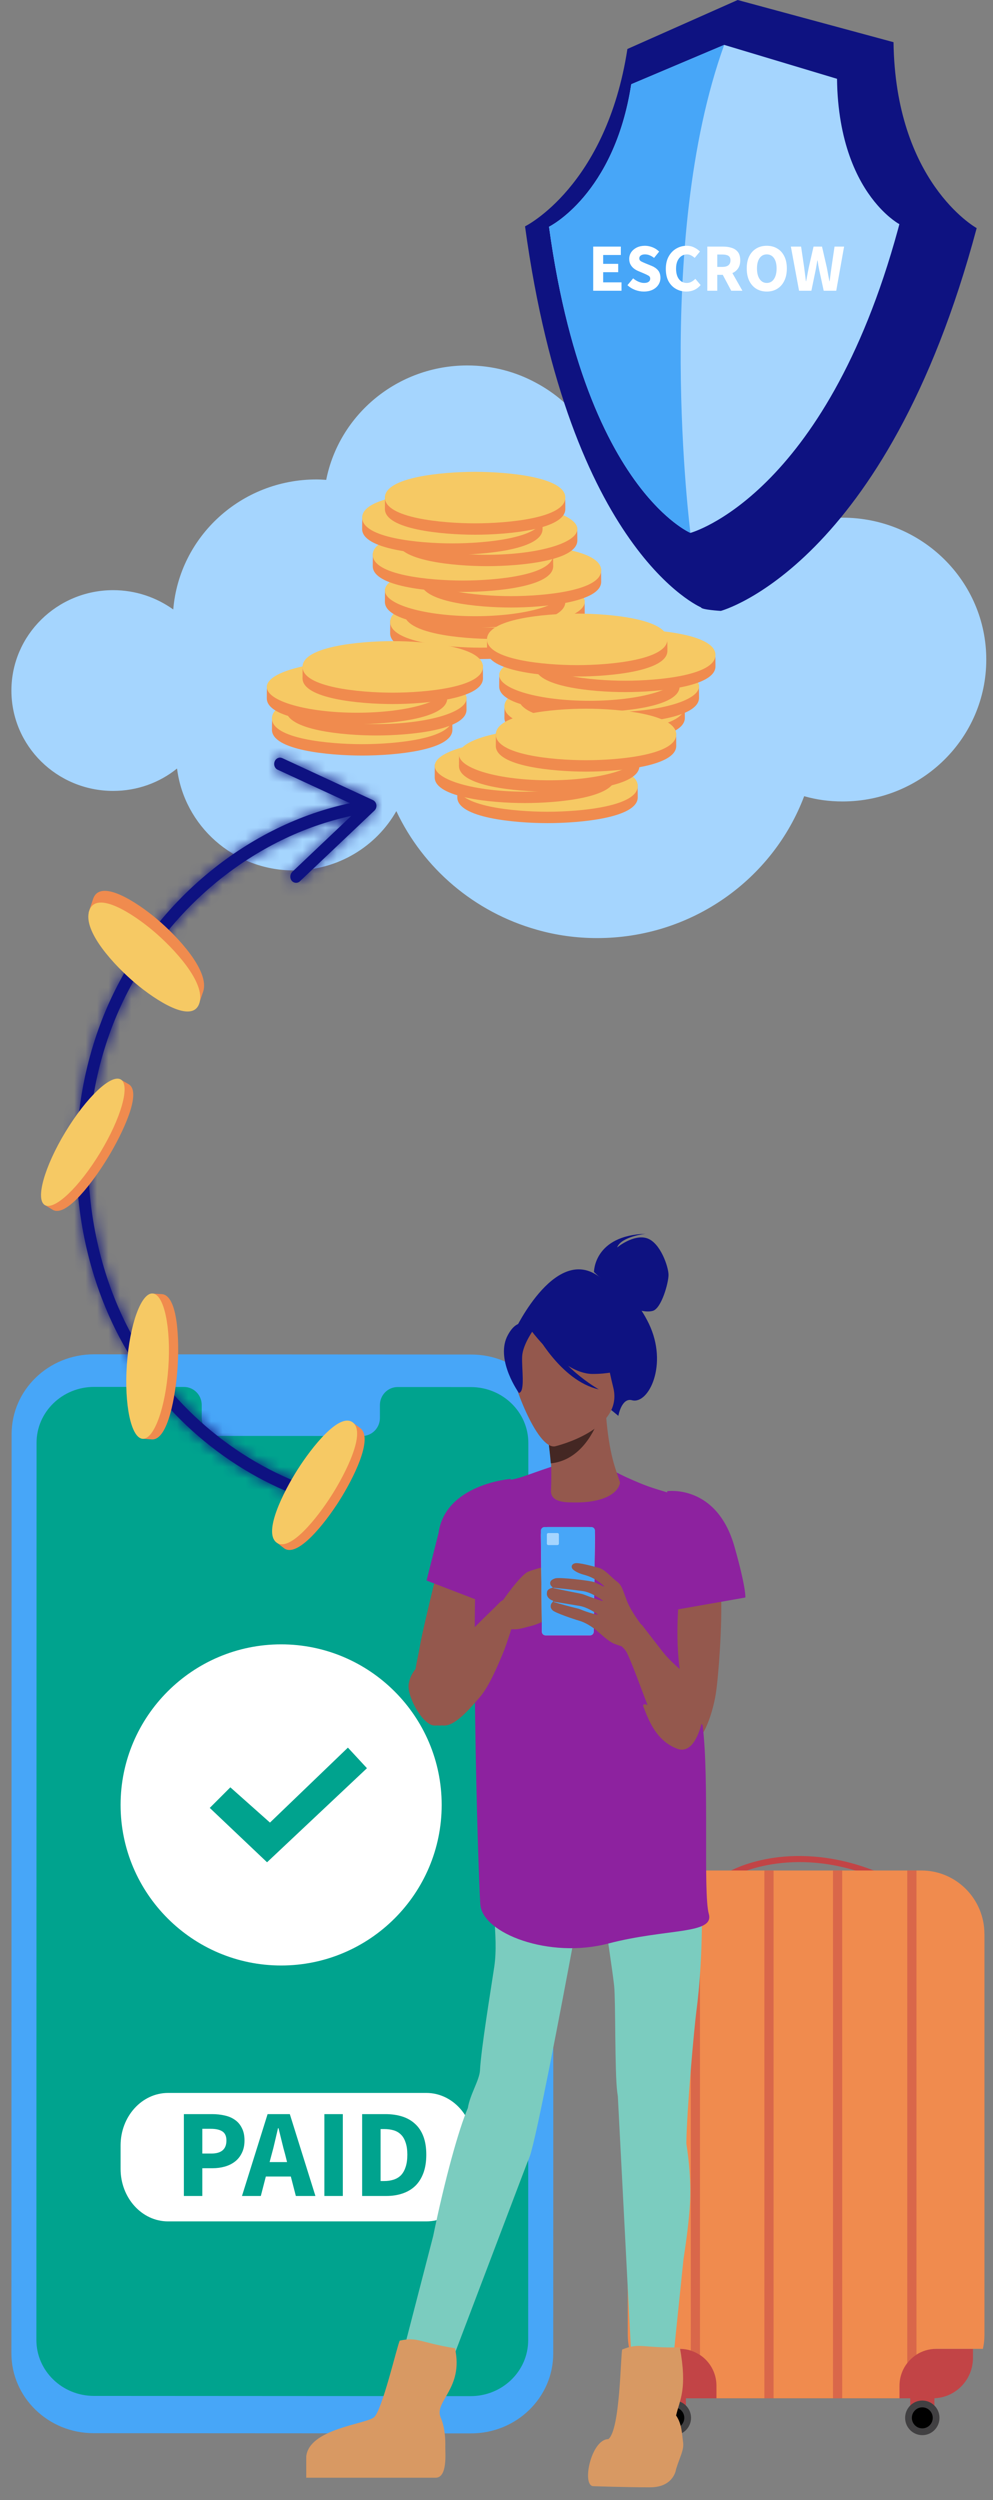 <svg width="87" height="219" viewBox="0 0 87 219" fill="none" xmlns="http://www.w3.org/2000/svg">
<rect x="0" y="0" width="87" height="219" fill="#808080" stroke="none"/>
<path d="M9.914 51.697C11.884 51.697 13.698 52.331 15.18 53.39C15.707 47.002 21.129 41.999 27.722 41.999C28.014 41.999 28.287 42.018 28.58 42.037C29.711 36.323 34.821 32.013 40.946 32.013C43.15 32.013 45.217 32.571 47.031 33.571C49.625 34.976 51.654 37.246 52.707 39.998C54.033 39.536 55.438 39.286 56.92 39.286C62.011 39.286 66.399 42.268 68.389 46.559C70.027 45.789 71.88 45.347 73.811 45.347C80.774 45.347 86.411 50.908 86.411 57.777C86.411 64.646 80.774 70.207 73.811 70.207C72.641 70.207 71.529 70.053 70.456 69.745C67.726 76.999 60.626 82.175 52.317 82.175C50.484 82.175 48.709 81.924 47.031 81.443C41.57 79.904 37.084 76.075 34.724 71.053C32.968 74.151 29.594 76.248 25.732 76.248C20.466 76.248 16.136 72.342 15.512 67.32C13.99 68.552 12.04 69.283 9.914 69.283C4.999 69.283 1 65.358 1 60.49C1 55.641 4.999 51.697 9.914 51.697Z" fill="#A5D5FE"/>
<path d="M42.088 53.216C44.481 53.216 49.978 54.322 49.978 54.322C49.978 54.322 49.99 55.143 49.99 55.473C49.99 57.255 45.021 57.73 42.086 57.73C39.151 57.73 34.181 57.255 34.181 55.473C34.181 55.14 34.191 54.342 34.191 54.342C34.191 54.342 39.701 53.216 42.088 53.216Z" fill="#F08B4E"/>
<path d="M42.09 52.22C45.025 52.22 49.994 52.695 49.994 54.477C49.994 56.259 45.025 56.734 42.09 56.734C39.154 56.734 34.185 56.259 34.185 54.477C34.185 52.695 39.153 52.22 42.09 52.22Z" fill="#F6C964"/>
<path d="M42.088 53.216C45.797 53.216 48.861 53.865 49.34 54.708C48.858 55.55 45.797 56.199 42.088 56.199C38.382 56.199 35.318 55.55 34.839 54.708C35.318 53.867 38.382 53.216 42.088 53.216Z" fill="#F6C964"/>
<path d="M43.326 51.459C45.719 51.459 51.217 52.566 51.217 52.566C51.217 52.566 51.228 53.387 51.228 53.716C51.228 55.498 46.259 55.973 43.324 55.973C40.389 55.973 35.42 55.498 35.42 53.716C35.42 53.383 35.43 52.585 35.43 52.585C35.43 52.585 40.941 51.459 43.326 51.459Z" fill="#F08B4E"/>
<path d="M43.328 54.975C38.962 54.975 35.424 53.964 35.424 52.718C35.424 51.471 38.962 50.461 43.328 50.461C47.694 50.461 51.232 51.471 51.232 52.718C51.232 53.964 47.694 54.975 43.328 54.975Z" fill="#F6C964"/>
<path d="M43.327 51.459C47.035 51.459 50.099 52.108 50.578 52.951C50.097 53.794 47.035 54.441 43.327 54.441C39.62 54.441 36.556 53.792 36.077 52.951C36.555 52.108 39.618 51.459 43.327 51.459Z" fill="#F6C964"/>
<path d="M41.627 50.462C44.02 50.462 49.517 51.569 49.517 51.569C49.517 51.569 49.531 52.389 49.531 52.719C49.531 54.501 44.562 54.976 41.627 54.976C38.691 54.976 33.722 54.501 33.722 52.719C33.722 52.386 33.732 51.588 33.732 51.588C33.732 51.588 39.24 50.462 41.627 50.462Z" fill="#F08B4E"/>
<path d="M41.627 53.978C37.261 53.978 33.722 52.968 33.722 51.721C33.722 50.475 37.261 49.464 41.627 49.464C45.992 49.464 49.531 50.475 49.531 51.721C49.531 52.968 45.992 53.978 41.627 53.978Z" fill="#F6C964"/>
<path d="M41.626 50.462C45.334 50.462 48.398 51.111 48.877 51.954C48.396 52.797 45.334 53.445 41.626 53.445C37.919 53.445 34.855 52.797 34.376 51.954C34.855 51.111 37.919 50.462 41.626 50.462Z" fill="#F6C964"/>
<path d="M44.767 48.704C47.16 48.704 52.658 49.81 52.658 49.81C52.658 49.81 52.672 50.631 52.672 50.961C52.672 52.742 47.703 53.218 44.767 53.218C41.832 53.218 36.863 52.742 36.863 50.961C36.863 50.627 36.873 49.829 36.873 49.829C36.873 49.829 42.383 48.704 44.767 48.704Z" fill="#F08B4E"/>
<path d="M44.767 47.707C47.703 47.707 52.672 48.182 52.672 49.964C52.672 51.746 47.703 52.221 44.767 52.221C41.832 52.221 36.863 51.746 36.863 49.964C36.863 48.182 41.832 47.707 44.767 47.707Z" fill="#F6C964"/>
<path d="M44.766 48.704C48.475 48.704 51.538 49.353 52.018 50.195C51.536 51.038 48.475 51.685 44.766 51.685C41.059 51.685 37.996 51.036 37.517 50.195C37.994 49.353 41.057 48.704 44.766 48.704Z" fill="#F6C964"/>
<path d="M40.562 47.338C42.955 47.338 48.453 48.444 48.453 48.444C48.453 48.444 48.467 49.265 48.467 49.595C48.467 51.377 43.498 51.852 40.562 51.852C37.627 51.852 32.658 51.377 32.658 49.595C32.658 49.261 32.668 48.464 32.668 48.464C32.668 48.464 38.178 47.338 40.562 47.338Z" fill="#F08B4E"/>
<path d="M40.562 46.341C43.498 46.341 48.467 46.816 48.467 48.598C48.467 50.38 43.498 50.855 40.562 50.855C37.627 50.855 32.658 50.38 32.658 48.598C32.658 46.816 37.627 46.341 40.562 46.341Z" fill="#F6C964"/>
<path d="M40.561 47.338C44.27 47.338 47.333 47.987 47.812 48.829C47.331 49.67 44.27 50.319 40.561 50.319C36.854 50.319 33.791 49.67 33.312 48.829C33.789 47.987 36.854 47.338 40.561 47.338Z" fill="#F6C964"/>
<path d="M42.679 45.081C45.071 45.081 50.569 46.187 50.569 46.187C50.569 46.187 50.583 47.008 50.583 47.338C50.583 49.12 45.614 49.595 42.679 49.595C39.743 49.595 34.774 49.12 34.774 47.338C34.774 47.005 34.784 46.207 34.784 46.207C34.784 46.207 40.292 45.081 42.679 45.081Z" fill="#F08B4E"/>
<path d="M42.679 48.598C38.313 48.598 34.774 47.588 34.774 46.341C34.774 45.095 38.313 44.084 42.679 44.084C47.044 44.084 50.583 45.095 50.583 46.341C50.583 47.588 47.044 48.598 42.679 48.598Z" fill="#F6C964"/>
<path d="M42.677 45.081C46.386 45.081 49.449 45.73 49.929 46.573C49.447 47.415 46.386 48.062 42.677 48.062C38.971 48.062 35.907 47.413 35.428 46.573C35.907 45.732 38.971 45.081 42.677 45.081Z" fill="#F6C964"/>
<path d="M39.634 44.084C42.026 44.084 47.524 45.19 47.524 45.19C47.524 45.19 47.536 46.011 47.536 46.341C47.536 48.123 42.567 48.598 39.632 48.598C36.696 48.598 31.727 48.123 31.727 46.341C31.727 46.008 31.737 45.21 31.737 45.21C31.737 45.21 37.249 44.084 39.634 44.084Z" fill="#F08B4E"/>
<path d="M39.636 43.087C42.571 43.087 47.54 43.562 47.54 45.344C47.54 47.126 42.571 47.601 39.636 47.601C36.7 47.601 31.731 47.126 31.731 45.344C31.731 43.562 36.7 43.087 39.636 43.087Z" fill="#F6C964"/>
<path d="M39.633 44.084C43.342 44.084 46.405 44.733 46.885 45.575C46.403 46.418 43.342 47.065 39.633 47.065C35.927 47.065 32.863 46.416 32.384 45.575C32.863 44.733 35.927 44.084 39.633 44.084Z" fill="#F6C964"/>
<path d="M41.627 42.327C44.02 42.327 49.517 43.433 49.517 43.433C49.517 43.433 49.531 44.254 49.531 44.584C49.531 46.366 44.562 46.841 41.627 46.841C38.691 46.841 33.722 46.366 33.722 44.584C33.722 44.251 33.732 43.453 33.732 43.453C33.732 43.453 39.24 42.327 41.627 42.327Z" fill="#F08B4E"/>
<path d="M41.627 41.331C44.562 41.331 49.531 41.806 49.531 43.587C49.531 45.369 44.562 45.844 41.627 45.844C38.691 45.844 33.722 45.369 33.722 43.587C33.722 41.806 38.69 41.331 41.627 41.331Z" fill="#F6C964"/>
<path d="M41.626 42.327C45.334 42.327 48.398 42.976 48.877 43.819C48.396 44.661 45.334 45.308 41.626 45.308C37.919 45.308 34.855 44.659 34.376 43.819C34.855 42.976 37.919 42.327 41.626 42.327Z" fill="#F6C964"/>
<path d="M52.097 60.627C54.49 60.627 59.988 61.733 59.988 61.733C59.988 61.733 60.002 62.554 60.002 62.884C60.002 64.666 55.033 65.141 52.097 65.141C49.162 65.141 44.193 64.666 44.193 62.884C44.193 62.55 44.203 61.753 44.203 61.753C44.203 61.753 49.713 60.627 52.097 60.627Z" fill="#F08B4E"/>
<path d="M52.097 59.63C55.033 59.63 60.002 60.105 60.002 61.887C60.002 63.669 55.033 64.144 52.097 64.144C49.162 64.144 44.193 63.669 44.193 61.887C44.195 60.105 49.162 59.63 52.097 59.63Z" fill="#F6C964"/>
<path d="M52.096 60.627C55.805 60.627 58.868 61.276 59.348 62.118C58.866 62.959 55.805 63.61 52.096 63.61C48.39 63.61 45.326 62.961 44.847 62.118C45.326 61.276 48.39 60.627 52.096 60.627Z" fill="#F6C964"/>
<path d="M53.34 58.868C55.733 58.868 61.23 59.974 61.23 59.974C61.23 59.974 61.244 60.795 61.244 61.125C61.244 62.907 56.275 63.382 53.34 63.382C50.404 63.382 45.435 62.907 45.435 61.125C45.435 60.792 45.445 59.994 45.445 59.994C45.445 59.994 50.953 58.868 53.34 58.868Z" fill="#F08B4E"/>
<path d="M53.34 62.386C48.974 62.386 45.435 61.375 45.435 60.129C45.435 58.882 48.974 57.872 53.34 57.872C57.705 57.872 61.244 58.882 61.244 60.129C61.244 61.375 57.705 62.386 53.34 62.386Z" fill="#F6C964"/>
<path d="M53.338 58.868C57.047 58.868 60.111 59.517 60.59 60.36C60.108 61.202 57.047 61.851 53.338 61.851C49.632 61.851 46.568 61.202 46.089 60.36C46.568 59.517 49.632 58.868 53.338 58.868Z" fill="#F6C964"/>
<path d="M51.639 57.872C54.031 57.872 59.529 58.978 59.529 58.978C59.529 58.978 59.543 59.799 59.543 60.129C59.543 61.911 54.574 62.386 51.639 62.386C48.703 62.386 43.734 61.911 43.734 60.129C43.734 59.796 43.744 58.998 43.744 58.998C43.744 58.998 49.254 57.872 51.639 57.872Z" fill="#F08B4E"/>
<path d="M51.639 61.389C47.273 61.389 43.734 60.379 43.734 59.133C43.734 57.886 47.273 56.876 51.639 56.876C56.004 56.876 59.543 57.886 59.543 59.133C59.543 60.379 56.004 61.389 51.639 61.389Z" fill="#F6C964"/>
<path d="M51.637 57.872C55.346 57.872 58.409 58.521 58.889 59.364C58.407 60.206 55.346 60.855 51.637 60.855C47.931 60.855 44.867 60.206 44.388 59.364C44.867 58.521 47.931 57.872 51.637 57.872Z" fill="#F6C964"/>
<path d="M54.781 56.113C57.174 56.113 62.672 57.219 62.672 57.219C62.672 57.219 62.685 58.04 62.685 58.37C62.685 60.152 57.716 60.627 54.781 60.627C51.846 60.627 46.877 60.152 46.877 58.37C46.877 58.036 46.887 57.239 46.887 57.239C46.887 57.239 52.394 56.113 54.781 56.113Z" fill="#F08B4E"/>
<path d="M54.781 55.116C57.716 55.116 62.685 55.591 62.685 57.373C62.685 59.155 57.716 59.63 54.781 59.63C51.846 59.63 46.877 59.155 46.877 57.373C46.877 55.591 51.844 55.116 54.781 55.116Z" fill="#F6C964"/>
<path d="M54.78 56.113C58.488 56.113 61.552 56.762 62.031 57.604C61.55 58.445 58.488 59.096 54.78 59.096C51.073 59.096 48.01 58.447 47.53 57.604C48.008 56.764 51.071 56.113 54.78 56.113Z" fill="#F6C964"/>
<path d="M50.57 54.748C52.963 54.748 58.461 55.854 58.461 55.854C58.461 55.854 58.475 56.675 58.475 57.005C58.475 58.786 53.505 59.261 50.57 59.261C47.635 59.261 42.666 58.786 42.666 57.005C42.666 56.671 42.676 55.873 42.676 55.873C42.676 55.873 48.185 54.748 50.57 54.748Z" fill="#F08B4E"/>
<path d="M50.57 53.751C53.505 53.751 58.475 54.226 58.475 56.008C58.475 57.79 53.505 58.265 50.57 58.265C47.635 58.265 42.666 57.79 42.666 56.008C42.666 54.226 47.635 53.751 50.57 53.751Z" fill="#F6C964"/>
<path d="M50.569 54.748C54.277 54.748 57.341 55.397 57.82 56.239C57.339 57.082 54.277 57.731 50.569 57.731C46.862 57.731 43.799 57.082 43.319 56.239C43.797 55.398 46.86 54.748 50.569 54.748Z" fill="#F6C964"/>
<path d="M31.731 61.672C34.124 61.672 39.622 62.778 39.622 62.778C39.622 62.778 39.636 63.599 39.636 63.929C39.636 65.711 34.667 66.186 31.731 66.186C28.796 66.186 23.827 65.711 23.827 63.929C23.827 63.595 23.837 62.798 23.837 62.798C23.837 62.798 29.346 61.672 31.731 61.672Z" fill="#F08B4E"/>
<path d="M31.731 60.675C34.667 60.675 39.636 61.15 39.636 62.932C39.636 64.714 34.667 65.189 31.731 65.189C28.796 65.189 23.827 64.714 23.827 62.932C23.829 61.15 28.796 60.675 31.731 60.675Z" fill="#F6C964"/>
<path d="M31.73 61.672C35.439 61.672 38.502 62.321 38.981 63.163C38.5 64.006 35.439 64.655 31.73 64.655C28.023 64.655 24.96 64.006 24.48 63.163C24.96 62.321 28.023 61.672 31.73 61.672Z" fill="#F6C964"/>
<path d="M32.971 59.913C35.363 59.913 40.861 61.019 40.861 61.019C40.861 61.019 40.873 61.84 40.873 62.17C40.873 63.952 35.904 64.427 32.969 64.427C30.033 64.427 25.064 63.952 25.064 62.17C25.064 61.837 25.074 61.039 25.074 61.039C25.074 61.039 30.584 59.913 32.971 59.913Z" fill="#F08B4E"/>
<path d="M32.972 63.43C28.607 63.43 25.068 62.42 25.068 61.173C25.068 59.927 28.607 58.916 32.972 58.916C37.338 58.916 40.877 59.927 40.877 61.173C40.877 62.42 37.338 63.43 32.972 63.43Z" fill="#F6C964"/>
<path d="M32.971 59.913C36.68 59.913 39.743 60.562 40.223 61.405C39.741 62.247 36.68 62.894 32.971 62.894C29.265 62.894 26.201 62.245 25.722 61.405C26.201 60.562 29.265 59.913 32.971 59.913Z" fill="#F6C964"/>
<path d="M31.279 58.916C33.672 58.916 39.17 60.023 39.17 60.023C39.17 60.023 39.184 60.844 39.184 61.173C39.184 62.955 34.215 63.43 31.279 63.43C28.344 63.43 23.375 62.955 23.375 61.173C23.375 60.84 23.385 60.042 23.385 60.042C23.385 60.042 28.894 58.916 31.279 58.916Z" fill="#F08B4E"/>
<path d="M31.279 62.434C26.914 62.434 23.375 61.423 23.375 60.177C23.375 58.93 26.914 57.92 31.279 57.92C35.645 57.92 39.184 58.93 39.184 60.177C39.184 61.423 35.645 62.434 31.279 62.434Z" fill="#F6C964"/>
<path d="M31.278 58.916C34.986 58.916 38.05 59.565 38.529 60.408C38.048 61.251 34.986 61.898 31.278 61.898C27.571 61.898 24.508 61.249 24.028 60.408C24.508 59.565 27.571 58.916 31.278 58.916Z" fill="#F6C964"/>
<path d="M34.41 57.16C36.803 57.16 42.301 58.266 42.301 58.266C42.301 58.266 42.315 59.087 42.315 59.417C42.315 61.199 37.345 61.674 34.41 61.674C31.475 61.674 26.506 61.199 26.506 59.417C26.506 59.084 26.515 58.286 26.515 58.286C26.515 58.286 32.025 57.16 34.41 57.16Z" fill="#F08B4E"/>
<path d="M34.41 56.162C37.345 56.162 42.315 56.637 42.315 58.419C42.315 60.2 37.345 60.676 34.41 60.676C31.475 60.676 26.506 60.2 26.506 58.419C26.506 56.639 31.473 56.162 34.41 56.162Z" fill="#F6C964"/>
<path d="M34.409 57.158C38.117 57.158 41.181 57.807 41.66 58.65C41.179 59.49 38.117 60.139 34.409 60.139C30.702 60.139 27.639 59.49 27.159 58.65C27.637 57.809 30.7 57.158 34.409 57.158Z" fill="#F6C964"/>
<path d="M47.971 67.591C50.363 67.591 55.861 68.697 55.861 68.697C55.861 68.697 55.875 69.518 55.875 69.848C55.875 71.63 50.906 72.105 47.971 72.105C45.035 72.105 40.066 71.63 40.066 69.848C40.066 69.514 40.076 68.717 40.076 68.717C40.076 68.717 45.586 67.591 47.971 67.591Z" fill="#F08B4E"/>
<path d="M47.971 66.594C50.906 66.594 55.875 67.069 55.875 68.851C55.875 70.633 50.906 71.108 47.971 71.108C45.035 71.108 40.066 70.633 40.066 68.851C40.068 67.069 45.035 66.594 47.971 66.594Z" fill="#F6C964"/>
<path d="M47.969 67.591C51.678 67.591 54.741 68.24 55.221 69.082C54.739 69.925 51.678 70.574 47.969 70.574C44.263 70.574 41.199 69.925 40.72 69.082C41.199 68.24 44.263 67.591 47.969 67.591Z" fill="#F6C964"/>
<path d="M45.99 65.833C48.383 65.833 53.881 66.939 53.881 66.939C53.881 66.939 53.893 67.76 53.893 68.09C53.893 69.872 48.923 70.347 45.988 70.347C43.053 70.347 38.084 69.872 38.084 68.09C38.084 67.757 38.094 66.959 38.094 66.959C38.094 66.959 43.603 65.833 45.99 65.833Z" fill="#F08B4E"/>
<path d="M45.992 69.35C41.627 69.35 38.088 68.339 38.088 67.093C38.088 65.846 41.627 64.836 45.992 64.836C50.358 64.836 53.897 65.846 53.897 67.093C53.897 68.339 50.358 69.35 45.992 69.35Z" fill="#F6C964"/>
<path d="M45.991 65.833C49.699 65.833 52.763 66.482 53.242 67.325C52.761 68.167 49.699 68.814 45.991 68.814C42.284 68.814 39.221 68.165 38.741 67.325C39.221 66.482 42.284 65.833 45.991 65.833Z" fill="#F6C964"/>
<path d="M48.117 64.836C50.51 64.836 56.008 65.942 56.008 65.942C56.008 65.942 56.022 66.763 56.022 67.093C56.022 68.875 51.052 69.35 48.117 69.35C45.182 69.35 40.213 68.875 40.213 67.093C40.213 66.76 40.222 65.962 40.222 65.962C40.222 65.962 45.732 64.836 48.117 64.836Z" fill="#F08B4E"/>
<path d="M48.117 68.353C43.752 68.353 40.213 67.342 40.213 66.096C40.213 64.849 43.752 63.839 48.117 63.839C52.483 63.839 56.022 64.849 56.022 66.096C56.022 67.342 52.483 68.353 48.117 68.353Z" fill="#F6C964"/>
<path d="M48.116 64.836C51.824 64.836 54.888 65.485 55.367 66.327C54.886 67.17 51.824 67.817 48.116 67.817C44.409 67.817 41.346 67.168 40.866 66.327C41.346 65.485 44.409 64.836 48.116 64.836Z" fill="#F6C964"/>
<path d="M51.344 63.079C53.736 63.079 59.234 64.185 59.234 64.185C59.234 64.185 59.248 65.006 59.248 65.336C59.248 67.118 54.279 67.593 51.344 67.593C48.408 67.593 43.439 67.118 43.439 65.336C43.439 65.003 43.449 64.205 43.449 64.205C43.449 64.205 48.959 63.079 51.344 63.079Z" fill="#F08B4E"/>
<path d="M51.344 62.081C54.279 62.081 59.248 62.556 59.248 64.338C59.248 66.12 54.279 66.594 51.344 66.594C48.408 66.594 43.439 66.12 43.439 64.338C43.439 62.557 48.406 62.081 51.344 62.081Z" fill="#F6C964"/>
<path d="M51.342 63.077C55.051 63.077 58.114 63.726 58.594 64.569C58.112 65.409 55.051 66.058 51.342 66.058C47.636 66.058 44.572 65.409 44.093 64.569C44.57 63.728 47.634 63.077 51.342 63.077Z" fill="#F6C964"/>
<path d="M41.264 213.162L8.198 213.143C4.222 213.14 1 210.007 1 206.145L1.017 125.63C1.017 121.765 4.245 118.633 8.224 118.636L41.29 118.655C45.266 118.658 48.488 121.79 48.488 125.653L48.471 206.168C48.468 210.033 45.243 213.165 41.264 213.162Z" fill="#47A6F8"/>
<path d="M41.251 121.505L34.842 121.502C33.981 121.502 33.285 122.209 33.285 123.082V124.212C33.285 125.084 32.588 125.792 31.727 125.792L19.231 125.784C18.37 125.784 17.673 125.076 17.673 124.203V123.074C17.673 122.201 16.976 121.494 16.115 121.494H13.861L8.249 121.491C5.462 121.488 3.202 123.683 3.202 126.39L3.188 204.979C3.188 207.683 5.445 209.878 8.229 209.878L41.228 209.898C44.016 209.901 46.276 207.705 46.276 204.998L46.29 126.41C46.293 123.7 44.036 121.508 41.251 121.505Z" fill="#00A38E"/>
<path d="M24.631 172.175C16.876 172.175 10.565 165.865 10.565 158.109C10.565 150.354 16.876 144.043 24.631 144.043C32.387 144.043 38.697 150.354 38.697 158.109C38.697 165.87 32.387 172.175 24.631 172.175ZM24.631 145.116C17.462 145.116 11.632 150.946 11.632 158.115C11.632 165.283 17.462 171.114 24.631 171.114C31.8 171.114 37.63 165.283 37.63 158.115C37.63 150.946 31.8 145.116 24.631 145.116Z" fill="white"/>
<path d="M37.351 194.591H14.725C12.428 194.591 10.565 192.531 10.565 189.991V187.938C10.565 185.398 12.428 183.338 14.725 183.338H37.351C39.648 183.338 41.51 185.398 41.51 187.938V189.991C41.51 192.531 39.648 194.591 37.351 194.591Z" fill="white"/>
<path d="M16.109 192.365V185.193H18.573C18.969 185.193 19.339 185.233 19.684 185.314C20.028 185.387 20.329 185.515 20.586 185.699C20.842 185.875 21.044 186.113 21.191 186.414C21.345 186.707 21.422 187.07 21.422 187.503C21.422 187.921 21.345 188.284 21.191 188.592C21.044 188.9 20.842 189.153 20.586 189.351C20.329 189.549 20.032 189.695 19.695 189.791C19.357 189.886 18.998 189.934 18.617 189.934H17.726V192.365H16.109ZM17.726 188.647H18.518C19.398 188.647 19.838 188.265 19.838 187.503C19.838 187.129 19.72 186.865 19.486 186.711C19.251 186.557 18.914 186.48 18.474 186.48H17.726V188.647ZM23.797 188.735L23.621 189.395H25.15L24.985 188.735C24.882 188.375 24.783 187.994 24.688 187.591C24.592 187.187 24.497 186.799 24.402 186.425H24.358C24.27 186.806 24.178 187.198 24.083 187.602C23.995 187.998 23.899 188.375 23.797 188.735ZM21.201 192.365L23.445 185.193H25.392L27.636 192.365H25.92L25.48 190.66H23.291L22.851 192.365H21.201ZM28.419 192.365V185.193H30.036V192.365H28.419ZM31.728 192.365V185.193H33.752C34.302 185.193 34.797 185.262 35.237 185.402C35.677 185.541 36.054 185.757 36.37 186.051C36.685 186.337 36.927 186.703 37.096 187.151C37.264 187.598 37.349 188.13 37.349 188.746C37.349 189.362 37.264 189.897 37.096 190.352C36.927 190.806 36.689 191.184 36.381 191.485C36.073 191.778 35.703 191.998 35.27 192.145C34.844 192.291 34.368 192.365 33.84 192.365H31.728ZM33.345 191.056H33.653C33.961 191.056 34.239 191.015 34.489 190.935C34.738 190.854 34.951 190.726 35.127 190.55C35.303 190.366 35.438 190.128 35.534 189.835C35.636 189.541 35.688 189.178 35.688 188.746C35.688 188.32 35.636 187.965 35.534 187.679C35.438 187.385 35.303 187.154 35.127 186.986C34.951 186.81 34.738 186.685 34.489 186.612C34.239 186.538 33.961 186.502 33.653 186.502H33.345V191.056ZM26.035 203.824L25.804 200.458L25.749 198.995H27.377L27.322 200.458L27.091 203.824H26.035ZM26.563 206.497C26.285 206.497 26.05 206.401 25.859 206.211C25.676 206.013 25.584 205.771 25.584 205.485C25.584 205.191 25.676 204.949 25.859 204.759C26.05 204.561 26.285 204.462 26.563 204.462C26.842 204.462 27.073 204.561 27.256 204.759C27.447 204.949 27.542 205.191 27.542 205.485C27.542 205.771 27.447 206.013 27.256 206.211C27.073 206.401 26.842 206.497 26.563 206.497Z" fill="#00A38E"/>
<circle cx="24.76" cy="158.068" r="13.485" fill="white"/>
<path d="M18.378 158.37L20.181 156.567L23.653 159.656L30.481 153.089L32.15 154.892L23.397 163.133L18.378 158.37Z" fill="#00A38E"/>
<path d="M76.509 164.402C69.272 161.532 64.224 164.357 64.174 164.386L63.913 163.928C63.967 163.897 65.257 163.161 67.487 162.788C69.534 162.446 72.795 162.362 76.702 163.911L76.51 164.402H76.509Z" fill="#C24446"/>
<path d="M56.004 205.757H85.246V206.546C85.246 208.5 83.67 210.087 81.727 210.087H59.809C57.709 210.087 56.004 208.371 56.004 206.258V205.757Z" fill="#C24446"/>
<path d="M86.251 169.412V204.524C86.251 204.947 86.204 205.36 86.114 205.757H82.021C81.385 205.757 80.792 205.943 80.293 206.264C79.984 206.462 79.712 206.712 79.488 207.002C79.061 207.551 78.808 208.241 78.808 208.992V210.086H62.772V208.992C62.772 207.863 62.199 206.869 61.328 206.29C61.082 206.126 60.811 205.996 60.523 205.905C60.219 205.809 59.895 205.758 59.56 205.758H55.136C55.048 205.361 55 204.948 55 204.525V169.414C55 166.341 57.472 163.853 60.523 163.853H80.726C83.776 163.853 86.248 166.342 86.248 169.414L86.251 169.412Z" fill="#F08B4E"/>
<path d="M60.093 208.46H57.977V211.361H60.093V208.46Z" fill="#C24446"/>
<path d="M57.532 211.8C57.532 210.962 58.206 210.284 59.038 210.284C59.87 210.284 60.544 210.964 60.544 211.8C60.544 212.637 59.87 213.316 59.038 213.316C58.206 213.316 57.532 212.638 57.532 211.8Z" fill="#414042"/>
<path d="M58.125 211.8C58.125 211.292 58.534 210.88 59.039 210.88C59.543 210.88 59.953 211.292 59.953 211.8C59.953 212.309 59.544 212.721 59.039 212.721C58.533 212.721 58.125 212.309 58.125 211.8Z" fill="black"/>
<path d="M81.866 208.46H79.749V211.361H81.866V208.46Z" fill="#C24446"/>
<path d="M79.301 211.8C79.301 210.962 79.975 210.284 80.806 210.284C81.638 210.284 82.312 210.964 82.312 211.8C82.312 212.637 81.638 213.316 80.806 213.316C79.975 213.316 79.301 212.638 79.301 211.8Z" fill="#414042"/>
<path d="M79.892 211.8C79.892 211.292 80.301 210.88 80.805 210.88C81.31 210.88 81.72 211.292 81.72 211.8C81.72 212.309 81.311 212.721 80.805 212.721C80.3 212.721 79.892 212.309 79.892 211.8Z" fill="black"/>
<path opacity="0.5" d="M61.328 163.852V206.29C61.082 206.126 60.812 205.996 60.523 205.905V163.852H61.328Z" fill="#C24446"/>
<path opacity="0.5" d="M67.775 163.852H66.97V210.086H67.775V163.852Z" fill="#C24446"/>
<path opacity="0.5" d="M73.787 163.852H72.982V210.086H73.787V163.852Z" fill="#C24446"/>
<path opacity="0.5" d="M80.295 163.852V206.266C79.986 206.463 79.714 206.713 79.49 207.003V163.853H80.295V163.852Z" fill="#C24446"/>
<path d="M41.046 132.736C41.046 132.736 40.004 130.308 39.473 132.736C39.058 134.631 37.108 142.304 36.79 144.188C36.508 145.857 35.94 147.385 36.689 149.117C37.53 151.06 38.176 151.331 38.985 151.08C40.401 150.639 41.641 148.929 41.956 146.64C42.272 144.351 42.19 133.026 41.046 132.736Z" fill="#94584D"/>
<path d="M60.126 132.185C60.126 133.29 61.691 131.836 62.148 133.114C62.606 134.391 63.044 136.707 63.17 139.484C63.298 142.303 62.942 146.948 62.713 148.379C62.408 150.283 61.407 153.241 60.126 152.668C58.846 152.095 57.281 145.396 57.407 143.007C57.503 141.171 57.729 134.643 60.126 132.185Z" fill="#94584D"/>
<path d="M37.95 195.884C38.971 190.926 40.179 186.543 40.991 184.655C41.18 183.463 42.01 182.215 42.053 181.356C42.141 179.554 42.968 174.516 43.302 172.302C43.727 169.481 42.859 165.996 43.302 164.239C43.745 162.483 44.106 160.005 44.062 158.789C44.023 157.729 43.636 155.816 43.662 155.34C43.825 155.434 45.041 155.534 47.794 155.392C52.183 155.167 52.688 155.095 55.746 153.923C58.805 152.752 59.686 152.213 59.686 152.213C59.775 152.348 61.054 156.761 61.453 157.978C61.852 159.194 61.383 163.405 61.453 165.41C61.631 170.488 61.245 174.42 61.023 176.086C60.831 177.529 60.164 184.843 60.133 187.777C60.364 189.238 60.562 191.183 60.443 193.176C60.365 194.482 60.15 196.173 59.879 197.942C59.532 201.294 58.864 207.746 58.826 208.284C58.774 209.014 57.806 209.049 56.603 208.882C55.45 208.722 55.524 208.51 55.175 208.289C55.386 207.873 55.371 208.04 55.386 207.873L54.132 183.645C54.132 183.645 54.093 183.368 54.077 183.248C53.856 181.536 53.941 175.23 53.809 173.969C53.676 172.708 53.041 168.542 53.041 168.542C53.041 168.542 50.472 168.863 50.239 170.115C49.207 175.638 47.042 187.077 46.421 188.879C46.354 189.073 46.278 189.261 46.195 189.44L38.717 209.136C38.717 209.136 38.803 209.119 36.751 208.717C34.699 208.315 34.736 208.303 34.736 208.303L37.95 195.884Z" fill="#7BCCBF"/>
<path d="M60.886 132.777C60.971 132.159 60.669 131.51 60.143 131.27C58.943 131.13 59.406 131.017 58.818 130.841C56.91 130.271 56.547 130.154 54.93 129.429C53.247 128.675 51.733 127.447 49.204 128.208C46.676 128.967 45.656 129.535 44.441 129.671C43.227 129.806 42.335 130.663 42.081 132.114C41.069 137.9 41.898 164.269 42.081 166.82C42.263 169.37 48.119 171.604 53.279 170.254C58.434 168.905 62.615 169.47 62.101 167.654C61.591 165.854 62.16 155.835 61.556 151.111C58.11 147.716 59.592 137.854 60.143 135.454C60.423 134.229 60.802 133.392 60.886 132.777Z" fill="#8D229F"/>
<path d="M43.93 140.376C43.93 140.376 45.57 137.967 46.283 137.675C46.996 137.382 49.324 136.782 49.712 136.961C50.1 137.139 50.137 137.521 49.737 137.725C49.337 137.929 49.849 140.517 49.449 140.95C49.048 141.384 47.259 142.263 46.546 142.428C45.833 142.594 45.357 142.836 44.468 142.67C43.58 142.505 43.542 141.243 43.93 140.376Z" fill="#94584D"/>
<path d="M51.705 143.253H47.788C47.618 143.253 47.479 143.113 47.477 142.938L47.386 134.463C47.386 133.786 47.863 133.766 48.035 133.766H51.537C51.787 133.766 52.13 133.823 52.13 134.493L52.016 142.939C52.014 143.113 51.876 143.253 51.705 143.253Z" fill="#A5D5FE"/>
<path d="M51.705 143.253H47.788C47.618 143.253 47.479 143.109 47.477 142.929L47.386 134.096C47.385 133.914 47.524 133.766 47.697 133.766H51.819C51.992 133.766 52.132 133.915 52.13 134.097L52.016 142.93C52.014 143.109 51.876 143.253 51.705 143.253Z" fill="#47A6F8"/>
<path d="M48.844 135.347H48.036C47.968 135.347 47.913 135.292 47.913 135.224V134.416C47.913 134.349 47.968 134.293 48.036 134.293H48.844C48.911 134.293 48.967 134.349 48.967 134.416V135.224C48.967 135.292 48.911 135.347 48.844 135.347Z" fill="#A5D5FE"/>
<path d="M47.929 139.439C47.96 139.242 48.203 139.135 48.376 139.096C48.55 139.057 48.209 138.985 48.203 138.699C48.199 138.533 48.28 138.379 48.646 138.262C49.012 138.146 51.71 138.456 52.057 138.592C52.404 138.727 53.348 139.27 52.731 138.766C52.114 138.262 51.614 138.068 51.113 137.933C50.612 137.797 50.245 137.56 50.15 137.424C50.053 137.288 50.034 137.041 50.361 136.944C50.689 136.847 52 137.216 52.5 137.352C53.001 137.487 53.637 138.243 54.062 138.553C54.486 138.863 54.562 139.289 54.929 140.239C55.295 141.189 56.239 142.39 56.239 142.39C56.675 143.074 55.669 144.325 55.166 144.307C54.663 144.289 54.376 144.208 53.824 143.993C53.273 143.777 52.567 143.062 52.199 142.773C51.832 142.483 51.281 142.127 50.766 141.979C50.252 141.831 48.665 141.294 48.42 141.066C48.175 140.838 48.247 140.616 48.29 140.505C48.331 140.402 48.517 140.265 48.45 140.222C48.383 140.179 48.237 140.167 48.065 139.982C47.893 139.797 47.899 139.636 47.929 139.439ZM49.48 140.61L49.967 140.74C50.13 140.782 50.292 140.823 50.456 140.864L50.58 140.894L50.642 140.909L50.697 140.925C50.77 140.947 50.846 140.977 50.921 141.007C51.072 141.069 51.227 141.129 51.385 141.182C51.542 141.235 51.702 141.286 51.863 141.333C52.025 141.379 52.189 141.422 52.359 141.452L52.372 141.425C52.235 141.318 52.091 141.227 51.945 141.141C51.797 141.057 51.647 140.979 51.493 140.908C51.339 140.837 51.18 140.777 51.014 140.73C50.93 140.708 50.846 140.686 50.756 140.67L50.688 140.659L50.627 140.651L50.504 140.631L49.513 140.465C49.181 140.411 48.85 140.356 48.517 140.306L48.511 140.335C48.833 140.431 49.156 140.521 49.48 140.61ZM49.581 139.345L50.135 139.456L50.689 139.566C50.781 139.585 50.873 139.604 50.964 139.626C51.011 139.636 51.05 139.649 51.091 139.66C51.133 139.673 51.175 139.69 51.217 139.704C51.386 139.768 51.559 139.837 51.733 139.901C51.908 139.964 52.085 140.027 52.264 140.087C52.442 140.146 52.623 140.203 52.81 140.248L52.823 140.222C52.672 140.1 52.513 139.996 52.349 139.897C52.185 139.799 52.017 139.709 51.844 139.628C51.672 139.546 51.493 139.477 51.303 139.426C51.254 139.415 51.207 139.402 51.157 139.392C51.107 139.383 51.055 139.373 51.009 139.369L50.727 139.333L50.165 139.262L49.603 139.198C49.228 139.159 48.853 139.118 48.478 139.084L48.474 139.113C48.843 139.194 49.212 139.269 49.581 139.345Z" fill="#94584D"/>
<path d="M56.234 142.331C56.234 142.331 57.224 143.624 58.026 144.65C58.828 145.677 59.722 146.301 60.374 146.97C61.614 148.244 61.576 149.175 61.614 149.575C61.653 149.974 61.042 153.244 59.515 152.674C57.988 152.103 57.263 150.734 56.748 149.403C56.232 148.072 55.392 145.734 54.934 144.802C54.476 143.87 53.045 143.642 54.075 142.806C55.105 141.97 55.68 142.198 56.234 142.331Z" fill="#94584D"/>
<path d="M59.743 153.267C59.615 153.267 59.483 153.242 59.351 153.193C57.764 152.605 57.03 151.195 56.522 149.894C56.469 149.759 56.413 149.614 56.354 149.46C56.316 149.361 56.41 149.264 56.513 149.295C56.709 149.357 56.903 149.387 57.09 149.387C57.739 149.387 58.305 149.017 58.772 148.287C59.11 147.758 59.153 147.049 59.129 146.548C59.124 146.436 59.258 146.373 59.343 146.447C59.424 146.519 59.503 146.589 59.582 146.658C59.855 146.899 60.113 147.125 60.343 147.359C61.508 148.543 61.574 149.458 61.606 149.898C61.609 149.937 61.611 149.972 61.614 150.005C61.645 150.33 61.329 152.052 60.602 152.841C60.342 153.124 60.053 153.267 59.743 153.267Z" fill="#94584D"/>
<path d="M45.063 141.913C44.995 142.066 44.413 143.995 44.077 144.789C43.74 145.585 42.911 147.666 42.036 148.672C41.161 149.677 39.825 151.291 38.785 151.15C37.918 151.033 36.701 148.551 36.857 147.549C37.083 146.093 38.139 145.52 39.34 144.574C40.115 143.964 40.943 143.18 41.745 142.381C42.981 141.147 43.205 140.967 43.807 140.346C44.427 139.708 45.803 140.276 45.063 141.913Z" fill="#94584D"/>
<path d="M38.151 151.159C38.098 151.159 38.045 151.156 37.994 151.149C37.578 151.098 37.174 150.688 36.908 150.352C36.277 149.554 35.683 148.223 35.806 147.511C36.022 146.257 36.924 145.643 37.968 144.932C38.149 144.809 38.337 144.681 38.527 144.546C38.823 144.336 39.148 144.088 39.492 143.811C39.593 143.729 39.747 143.822 39.708 143.943C39.584 144.33 39.536 144.69 39.563 145.014C39.649 146.002 40.083 146.626 40.931 146.978C41.238 147.106 41.559 147.17 41.887 147.17C42.087 147.17 42.283 147.146 42.471 147.098C42.586 147.068 42.682 147.183 42.625 147.281C42.265 147.897 41.922 148.376 41.605 148.705C41.557 148.754 41.508 148.805 41.458 148.857C40.526 149.829 39.248 151.159 38.151 151.159Z" fill="#94584D"/>
<path d="M58.454 130.627C58.454 130.627 62.795 129.982 64.352 135.494C65.399 139.199 65.303 139.94 65.303 139.94L58.454 141.145V130.627Z" fill="#8D229F"/>
<path d="M44.749 129.549C44.749 129.549 39.011 129.992 38.42 134.304C37.369 138.452 37.37 138.453 37.37 138.453L43.001 140.618L44.749 129.549Z" fill="#8D229F"/>
<path d="M54.324 129.869C53.953 128.708 53.377 127.508 53.089 123.91L52.801 123.987L47.902 125.264C47.902 125.264 48.149 126.734 48.273 128.128C48.314 128.708 48.314 129.714 48.273 130.565C48.232 131.455 49.178 131.61 50.125 131.61C52.718 131.688 54.159 130.875 54.324 129.869Z" fill="#94584D"/>
<path d="M47.902 125.23C47.902 125.23 48.14 126.75 48.258 128.191C50.91 127.911 52.136 125.31 52.611 123.91L47.902 125.23Z" fill="#442723"/>
<path d="M45.091 116.57C45.091 116.57 48.847 108.564 52.801 112.09C52.801 112.09 55.158 112.459 56.854 115.962C58.564 119.542 56.821 123.059 55.37 122.658C54.458 122.409 54.176 124.027 54.176 124.027L45.091 116.57Z" fill="#0E1281"/>
<path d="M52.04 111.425C52.04 111.425 52.019 108.225 56.572 108.075C56.572 108.075 54.423 108.313 54.067 109.277C54.067 109.277 55.5 108.091 56.678 108.468C57.856 108.845 58.574 110.983 58.572 111.682C58.571 112.381 57.952 114.621 57.191 114.831C56.43 115.041 55.393 114.558 55.393 114.558L52.04 111.425Z" fill="#0E1281"/>
<path d="M48.621 126.698C48.621 126.698 54.674 125.285 53.729 121.538C52.778 117.752 52.951 115.04 49.026 115.779C45.1 116.518 44.74 118.117 44.73 119.461C44.758 120.797 47.015 126.968 48.621 126.698Z" fill="#94584D"/>
<path d="M46.345 116.288C46.345 116.288 49.14 120.299 51.87 120.356C54.633 120.367 55.554 119.419 55.554 119.419C55.554 119.419 53.174 118.352 52.091 115.719C52.091 115.719 47.059 113.868 46.345 116.288Z" fill="#0E1281"/>
<path d="M46.799 116.404C46.799 116.404 45.805 117.747 45.748 118.81C45.691 119.874 46.036 121.923 45.462 122.02C45.462 122.02 43.46 119.236 44.404 117.131C45.481 114.883 46.799 116.404 46.799 116.404Z" fill="#0E1281"/>
<path d="M46.828 116.576C46.828 116.576 49.096 120.965 52.467 121.71C52.467 121.71 48.717 119.598 47.725 116.584C46.733 113.57 46.828 116.576 46.828 116.576Z" fill="#0E1281"/>
<path d="M56.953 217.886C59.061 217.886 59.235 216.288 59.235 216.288C59.562 215.218 59.952 214.602 59.847 213.921C59.742 213.241 59.759 212.357 59.235 211.593C59.556 210.199 60.239 209.3 59.562 205.627C56.176 205.699 56.082 205.188 54.518 205.811C54.365 206.204 54.352 212.863 53.298 213.665C51.783 213.666 50.927 217.786 51.998 217.786C51.998 217.786 54.845 217.886 56.953 217.886Z" fill="#D89963"/>
<path d="M26.831 217.043H38.177C39.227 217.043 39.002 214.815 39.014 214.346C39.032 213.645 38.977 212.625 38.608 211.764C38.002 210.347 40.64 209.238 39.863 205.706C36.61 205.164 36.629 204.695 35.025 205.035C34.811 205.402 33.472 211.22 32.755 211.764C31.963 212.364 27.076 212.77 26.831 215.187V217.043Z" fill="#D89963"/>
<mask id="path-110-inside-1_9633_1593" fill="white">
<path d="M11.115 118.316C14.91 124.786 21.162 129.681 28.247 131.762C28.519 131.847 28.799 131.667 28.881 131.375C28.963 131.082 28.798 130.783 28.526 130.698C21.684 128.69 15.658 123.954 11.991 117.714C9.549 113.569 8.106 108.675 7.789 103.572C7.483 98.47 8.328 93.392 10.245 88.896C12.162 84.4 15.19 80.379 19 77.251C22.536 74.359 26.586 72.374 30.777 71.471L25.609 76.372C25.399 76.578 25.376 76.919 25.555 77.152C25.746 77.375 26.074 77.398 26.284 77.192L32.807 71.004C32.939 70.88 33.004 70.686 32.975 70.507C32.947 70.318 32.834 70.166 32.675 70.089L24.743 66.415C24.653 66.375 24.551 66.357 24.457 66.373C24.29 66.405 24.138 66.516 24.064 66.699C23.952 66.978 24.063 67.306 24.323 67.424L30.669 70.359C26.291 71.282 22.059 73.354 18.371 76.368C14.42 79.597 11.289 83.777 9.299 88.433C7.319 93.09 6.43 98.353 6.754 103.644C7.088 108.947 8.591 114.011 11.115 118.316Z"/>
</mask>
<path d="M11.115 118.316C14.91 124.786 21.162 129.681 28.247 131.762C28.519 131.847 28.799 131.667 28.881 131.375C28.963 131.082 28.798 130.783 28.526 130.698C21.684 128.69 15.658 123.954 11.991 117.714C9.549 113.569 8.106 108.675 7.789 103.572C7.483 98.47 8.328 93.392 10.245 88.896C12.162 84.4 15.19 80.379 19 77.251C22.536 74.359 26.586 72.374 30.777 71.471L25.609 76.372C25.399 76.578 25.376 76.919 25.555 77.152C25.746 77.375 26.074 77.398 26.284 77.192L32.807 71.004C32.939 70.88 33.004 70.686 32.975 70.507C32.947 70.318 32.834 70.166 32.675 70.089L24.743 66.415C24.653 66.375 24.551 66.357 24.457 66.373C24.29 66.405 24.138 66.516 24.064 66.699C23.952 66.978 24.063 67.306 24.323 67.424L30.669 70.359C26.291 71.282 22.059 73.354 18.371 76.368C14.42 79.597 11.289 83.777 9.299 88.433C7.319 93.09 6.43 98.353 6.754 103.644C7.088 108.947 8.591 114.011 11.115 118.316Z" fill="#0E1281"/>
<path d="M11.115 118.316L8.527 119.833L8.527 119.834L11.115 118.316ZM28.247 131.762L29.142 128.898L29.117 128.89L29.092 128.883L28.247 131.762ZM28.526 130.698L29.421 127.835L29.396 127.827L29.371 127.82L28.526 130.698ZM11.991 117.714L14.577 116.194L14.576 116.191L11.991 117.714ZM7.789 103.572L4.794 103.752L4.795 103.758L7.789 103.572ZM19 77.251L17.1 74.929L17.096 74.933L19 77.251ZM30.777 71.471L32.842 73.648L40.608 66.284L30.145 68.538L30.777 71.471ZM25.609 76.372L23.545 74.195L23.525 74.213L23.506 74.233L25.609 76.372ZM25.555 77.152L23.177 78.981L23.224 79.042L23.274 79.101L25.555 77.152ZM26.284 77.192L24.219 75.015L24.2 75.033L24.18 75.052L26.284 77.192ZM32.807 71.004L30.759 68.812L30.751 68.819L30.743 68.827L32.807 71.004ZM32.975 70.507L30.008 70.947L30.011 70.966L30.014 70.985L32.975 70.507ZM32.675 70.089L33.984 67.389L33.96 67.378L33.936 67.367L32.675 70.089ZM24.743 66.415L26.004 63.692L25.974 63.679L25.945 63.666L24.743 66.415ZM24.457 66.373L23.965 63.413L23.923 63.42L23.882 63.428L24.457 66.373ZM24.064 66.699L21.286 65.567L21.282 65.575L21.279 65.583L24.064 66.699ZM24.323 67.424L25.582 64.701L25.57 64.695L25.559 64.69L24.323 67.424ZM30.669 70.359L31.288 73.294L40.13 71.429L31.928 67.636L30.669 70.359ZM18.371 76.368L20.269 78.691L20.269 78.691L18.371 76.368ZM9.299 88.433L6.54 87.254L6.538 87.259L9.299 88.433ZM6.754 103.644L3.76 103.827L3.76 103.832L6.754 103.644ZM8.527 119.834C12.704 126.955 19.575 132.342 27.401 134.64L29.092 128.883C22.749 127.021 17.116 122.618 13.703 116.798L8.527 119.834ZM27.351 134.625C29.544 135.31 31.322 133.78 31.77 132.184L25.992 130.565C26.276 129.554 27.494 128.383 29.142 128.898L27.351 134.625ZM31.77 132.184C32.278 130.371 31.282 128.417 29.421 127.835L27.631 133.562C26.315 133.15 25.648 131.794 25.992 130.565L31.77 132.184ZM29.371 127.82C23.274 126.03 17.865 121.789 14.577 116.194L9.404 119.234C13.451 126.12 20.093 131.35 27.681 133.577L29.371 127.82ZM14.576 116.191C12.392 112.484 11.073 108.055 10.783 103.386L4.795 103.758C5.138 109.295 6.706 114.653 9.406 119.237L14.576 116.191ZM10.784 103.392C10.504 98.729 11.28 94.118 13.005 90.073L7.486 87.719C5.376 92.665 4.462 98.21 4.794 103.752L10.784 103.392ZM13.005 90.073C14.73 86.027 17.461 82.396 20.903 79.57L17.096 74.933C12.918 78.362 9.595 82.774 7.486 87.719L13.005 90.073ZM20.899 79.573C24.09 76.963 27.711 75.201 31.409 74.404L30.145 68.538C25.46 69.548 20.981 71.754 17.1 74.929L20.899 79.573ZM28.713 69.294L23.545 74.195L27.673 78.549L32.842 73.648L28.713 69.294ZM23.506 74.233C22.215 75.502 22.073 77.546 23.177 78.981L27.933 75.323C28.678 76.291 28.584 77.654 27.713 78.511L23.506 74.233ZM23.274 79.101C24.536 80.578 26.874 80.819 28.387 79.331L24.18 75.052C25.274 73.977 26.955 74.172 27.836 75.204L23.274 79.101ZM28.348 79.368L34.872 73.18L30.743 68.827L24.219 75.015L28.348 79.368ZM34.855 73.196C35.732 72.377 36.122 71.176 35.937 70.029L30.014 70.985C29.887 70.196 30.147 69.384 30.759 68.812L34.855 73.196ZM35.943 70.068C35.773 68.921 35.057 67.91 33.984 67.389L31.366 72.788C30.612 72.423 30.121 71.715 30.008 70.947L35.943 70.068ZM33.936 67.367L26.004 63.692L23.482 69.137L31.414 72.811L33.936 67.367ZM25.945 63.666C25.442 63.446 24.748 63.283 23.965 63.413L24.95 69.332C24.354 69.431 23.863 69.305 23.54 69.163L25.945 63.666ZM23.882 63.428C22.778 63.644 21.763 64.396 21.286 65.567L26.842 67.831C26.514 68.637 25.803 69.166 25.033 69.317L23.882 63.428ZM21.279 65.583C20.664 67.119 21.144 69.279 23.087 70.157L25.559 64.69C26.982 65.334 27.24 66.838 26.849 67.815L21.279 65.583ZM23.063 70.147L29.41 73.082L31.928 67.636L25.582 64.701L23.063 70.147ZM30.05 67.424C25.17 68.453 20.506 70.749 16.472 74.045L20.269 78.691C23.613 75.958 27.411 74.112 31.288 73.294L30.05 67.424ZM16.472 74.045C12.145 77.581 8.72 82.154 6.54 87.254L12.057 89.612C13.858 85.399 16.695 81.612 20.269 78.691L16.472 74.045ZM6.538 87.259C4.37 92.36 3.408 98.089 3.76 103.827L9.749 103.461C9.452 98.616 10.269 93.82 12.06 89.607L6.538 87.259ZM3.76 103.832C4.121 109.572 5.75 115.096 8.527 119.833L13.703 116.799C11.433 112.925 10.055 108.322 9.748 103.456L3.76 103.832Z" fill="#0E1281" mask="url(#path-110-inside-1_9633_1593)"/>
<path d="M11.918 119.601C12.052 117.675 13.248 113.31 13.248 113.31C13.248 113.31 13.91 113.345 14.175 113.363C15.61 113.462 15.716 117.489 15.553 119.852C15.389 122.216 14.73 126.19 13.296 126.091C13.027 126.072 12.386 126.02 12.386 126.02C12.386 126.02 11.786 121.521 11.918 119.601Z" fill="#F08B4E"/>
<path d="M14.749 119.797C14.506 123.311 13.495 126.104 12.492 126.035C11.488 125.966 10.872 123.06 11.115 119.546C11.358 116.031 12.368 113.238 13.372 113.307C14.375 113.377 14.992 116.282 14.749 119.797Z" fill="#F6C964"/>
<path d="M11.918 119.603C12.124 116.618 12.817 114.187 13.522 113.848C14.172 114.282 14.524 116.783 14.318 119.769C14.112 122.753 13.419 125.184 12.715 125.523C12.063 125.092 11.711 122.589 11.918 119.603Z" fill="#F6C964"/>
<path d="M6.422 99.575C7.43 97.91 10.491 94.527 10.491 94.527C10.491 94.527 11.052 94.845 11.274 94.977C12.478 95.688 10.707 99.335 9.471 101.377C8.235 103.419 5.823 106.687 4.619 105.976C4.394 105.843 3.859 105.518 3.859 105.518C3.859 105.518 5.418 101.235 6.422 99.575Z" fill="#F08B4E"/>
<path d="M8.78 100.962C6.942 103.999 4.77 106.058 3.928 105.561C3.086 105.063 3.893 102.198 5.731 99.16C7.569 96.123 9.741 94.064 10.583 94.561C11.425 95.059 10.617 97.924 8.78 100.962Z" fill="#F6C964"/>
<path d="M6.411 99.565C7.968 96.988 9.692 95.118 10.461 95.121C10.826 95.791 9.977 98.176 8.419 100.752C6.863 103.328 5.14 105.197 4.372 105.195C4.006 104.527 4.855 102.14 6.411 99.565Z" fill="#F6C964"/>
<path d="M17.398 88.021C17.398 88.021 13.65 86.331 12.196 85.104C10.736 83.872 7.768 79.92 7.768 79.92C7.768 79.92 8.044 79.077 8.159 78.742C8.774 76.93 11.968 79.004 13.757 80.514C15.547 82.025 18.411 85.064 17.795 86.876C17.681 87.214 17.398 88.021 17.398 88.021Z" fill="#F08B4E"/>
<path d="M11.86 86.129C10.071 84.619 7.207 81.579 7.822 79.768C8.438 77.957 11.632 80.03 13.42 81.54C15.21 83.051 18.073 86.09 17.458 87.901C16.843 89.713 13.649 87.64 11.86 86.129Z" fill="#F6C964"/>
<path d="M12.204 85.111C9.945 83.205 8.304 80.97 8.303 79.868C8.887 79.26 10.977 80.174 13.234 82.081C15.491 83.986 17.133 86.22 17.135 87.323C16.551 87.933 14.461 87.018 12.204 85.111Z" fill="#F6C964"/>
<path d="M24.136 135.044C24.136 135.044 25.723 130.814 26.732 129.227C27.744 127.634 30.798 124.532 30.798 124.532C30.798 124.532 31.346 124.936 31.564 125.102C32.739 125.996 30.951 129.541 29.709 131.493C28.468 133.447 26.053 136.513 24.878 135.619C24.659 135.452 24.136 135.044 24.136 135.044Z" fill="#F08B4E"/>
<path d="M26.075 128.728C27.316 126.774 29.731 123.708 30.906 124.601C32.082 125.495 30.294 129.04 29.052 130.992C27.811 132.945 25.396 136.012 24.221 135.118C23.045 134.225 24.833 130.68 26.075 128.728Z" fill="#F6C964"/>
<path d="M26.731 129.227C28.3 126.76 30.024 125.049 30.782 125.152C31.134 125.895 30.267 128.259 28.699 130.725C27.132 133.19 25.408 134.903 24.649 134.8C24.296 134.057 25.163 131.693 26.731 129.227Z" fill="#F6C964"/>
<path fill-rule="evenodd" clip-rule="evenodd" d="M64.63 0L61.418 53.207C61.418 53.207 49.899 48.348 46 19.828C46 19.828 53.116 16.336 54.969 4.291" fill="#0E1281"/>
<path fill-rule="evenodd" clip-rule="evenodd" d="M85.569 19.985C77.656 49.64 63.155 53.514 63.155 53.514C63.155 53.514 61.452 53.415 61.417 53.207C58.603 36.379 59.963 14.935 64.629 0L78.284 3.695C78.448 15.855 85.345 19.857 85.564 19.979H85.569V19.985Z" fill="#0E1281"/>
<path fill-rule="evenodd" clip-rule="evenodd" d="M78.797 19.637C78.757 19.793 78.712 19.956 78.672 20.106C72.283 43.507 60.49 46.681 60.49 46.681C60.49 46.681 58.698 45.922 56.417 43.119C53.524 39.558 49.853 32.684 48.101 19.863C48.101 19.863 53.818 17.06 55.306 7.378L63.449 3.932L73.334 6.903C73.339 7.25 73.349 7.586 73.364 7.916C73.637 13.221 75.43 16.319 76.884 17.981C77.925 19.174 78.797 19.637 78.797 19.637Z" fill="#A5D5FE"/>
<path fill-rule="evenodd" clip-rule="evenodd" d="M60.49 46.681C60.49 46.681 51.233 42.778 48.101 19.863C48.101 19.863 53.818 17.06 55.306 7.378L63.449 3.932C57.229 21.166 60.49 46.681 60.49 46.681Z" fill="#47A6F8"/>
<path d="M51.973 25.469V21.602H54.393V22.337H52.845V23.114H54.162V23.844H52.845V24.734H54.452V25.469H51.973Z" fill="white"/>
<path d="M56.403 25.54C56.15 25.54 55.897 25.493 55.644 25.398C55.395 25.303 55.171 25.165 54.973 24.983L55.472 24.384C55.61 24.502 55.764 24.599 55.934 24.674C56.104 24.749 56.269 24.787 56.427 24.787C56.609 24.787 56.743 24.753 56.83 24.686C56.921 24.619 56.967 24.528 56.967 24.413C56.967 24.291 56.915 24.202 56.812 24.146C56.713 24.087 56.579 24.022 56.409 23.951L55.905 23.737C55.774 23.682 55.65 23.608 55.531 23.517C55.412 23.423 55.315 23.306 55.24 23.168C55.165 23.029 55.128 22.867 55.128 22.681C55.128 22.468 55.185 22.274 55.3 22.1C55.418 21.926 55.58 21.787 55.786 21.684C55.996 21.582 56.235 21.53 56.504 21.53C56.725 21.53 56.947 21.574 57.168 21.661C57.39 21.748 57.584 21.874 57.75 22.04L57.305 22.592C57.178 22.493 57.052 22.418 56.925 22.367C56.798 22.311 56.658 22.284 56.504 22.284C56.354 22.284 56.233 22.315 56.142 22.379C56.055 22.438 56.011 22.523 56.011 22.634C56.011 22.752 56.067 22.841 56.178 22.901C56.292 22.96 56.433 23.023 56.599 23.09L57.097 23.292C57.33 23.387 57.516 23.517 57.655 23.684C57.793 23.85 57.862 24.069 57.862 24.342C57.862 24.556 57.805 24.753 57.69 24.935C57.575 25.117 57.409 25.264 57.192 25.374C56.974 25.485 56.711 25.54 56.403 25.54Z" fill="white"/>
<path d="M60.132 25.54C59.808 25.54 59.509 25.465 59.236 25.315C58.964 25.165 58.744 24.943 58.578 24.651C58.416 24.354 58.335 23.99 58.335 23.559C58.335 23.132 58.418 22.768 58.584 22.468C58.754 22.163 58.977 21.932 59.254 21.773C59.535 21.611 59.838 21.53 60.162 21.53C60.411 21.53 60.635 21.582 60.832 21.684C61.03 21.783 61.194 21.9 61.325 22.035L60.862 22.592C60.763 22.501 60.658 22.428 60.547 22.373C60.441 22.313 60.318 22.284 60.18 22.284C60.006 22.284 59.846 22.333 59.699 22.432C59.557 22.531 59.442 22.673 59.355 22.859C59.272 23.045 59.231 23.268 59.231 23.529C59.231 23.925 59.316 24.233 59.486 24.455C59.656 24.676 59.883 24.787 60.168 24.787C60.326 24.787 60.466 24.751 60.589 24.68C60.715 24.609 60.826 24.524 60.921 24.425L61.384 24.971C61.06 25.351 60.642 25.54 60.132 25.54Z" fill="white"/>
<path d="M61.971 25.469V21.602H63.365C63.638 21.602 63.887 21.639 64.113 21.714C64.338 21.785 64.518 21.908 64.653 22.082C64.787 22.256 64.854 22.497 64.854 22.806C64.854 23.09 64.791 23.326 64.665 23.512C64.542 23.694 64.376 23.83 64.166 23.921L65.044 25.469H64.065L63.324 24.075H62.843V25.469H61.971ZM62.843 23.381H63.294C63.523 23.381 63.697 23.334 63.816 23.239C63.939 23.14 64 22.995 64 22.806C64 22.616 63.939 22.483 63.816 22.408C63.697 22.333 63.523 22.296 63.294 22.296H62.843V23.381Z" fill="white"/>
<path d="M67.181 25.54C66.833 25.54 66.527 25.459 66.262 25.297C66.001 25.135 65.795 24.904 65.645 24.603C65.499 24.299 65.425 23.937 65.425 23.517C65.425 23.094 65.499 22.736 65.645 22.444C65.795 22.147 66.001 21.922 66.262 21.768C66.527 21.609 66.833 21.53 67.181 21.53C67.529 21.53 67.834 21.609 68.095 21.768C68.36 21.922 68.565 22.147 68.712 22.444C68.862 22.74 68.937 23.098 68.937 23.517C68.937 23.937 68.862 24.299 68.712 24.603C68.565 24.904 68.36 25.135 68.095 25.297C67.834 25.459 67.529 25.54 67.181 25.54ZM67.181 24.787C67.446 24.787 67.656 24.672 67.81 24.443C67.964 24.213 68.041 23.905 68.041 23.517C68.041 23.13 67.964 22.827 67.81 22.61C67.656 22.392 67.446 22.284 67.181 22.284C66.916 22.284 66.707 22.392 66.552 22.61C66.398 22.827 66.321 23.13 66.321 23.517C66.321 23.905 66.398 24.213 66.552 24.443C66.707 24.672 66.916 24.787 67.181 24.787Z" fill="white"/>
<path d="M70.008 25.469L69.291 21.602H70.186L70.453 23.411C70.477 23.612 70.503 23.816 70.531 24.022C70.558 24.223 70.584 24.427 70.608 24.633H70.631C70.671 24.427 70.708 24.223 70.744 24.022C70.784 23.816 70.823 23.612 70.863 23.411L71.278 21.602H72.019L72.435 23.411C72.474 23.605 72.512 23.804 72.547 24.01C72.587 24.215 72.626 24.423 72.666 24.633H72.69C72.717 24.423 72.743 24.218 72.767 24.016C72.794 23.81 72.822 23.608 72.85 23.411L73.117 21.602H73.953L73.265 25.469H72.168L71.788 23.713C71.756 23.563 71.727 23.413 71.699 23.262C71.675 23.108 71.654 22.96 71.634 22.817H71.61C71.586 22.96 71.561 23.108 71.533 23.262C71.509 23.413 71.482 23.563 71.45 23.713L71.088 25.469H70.008Z" fill="white"/>
</svg>

